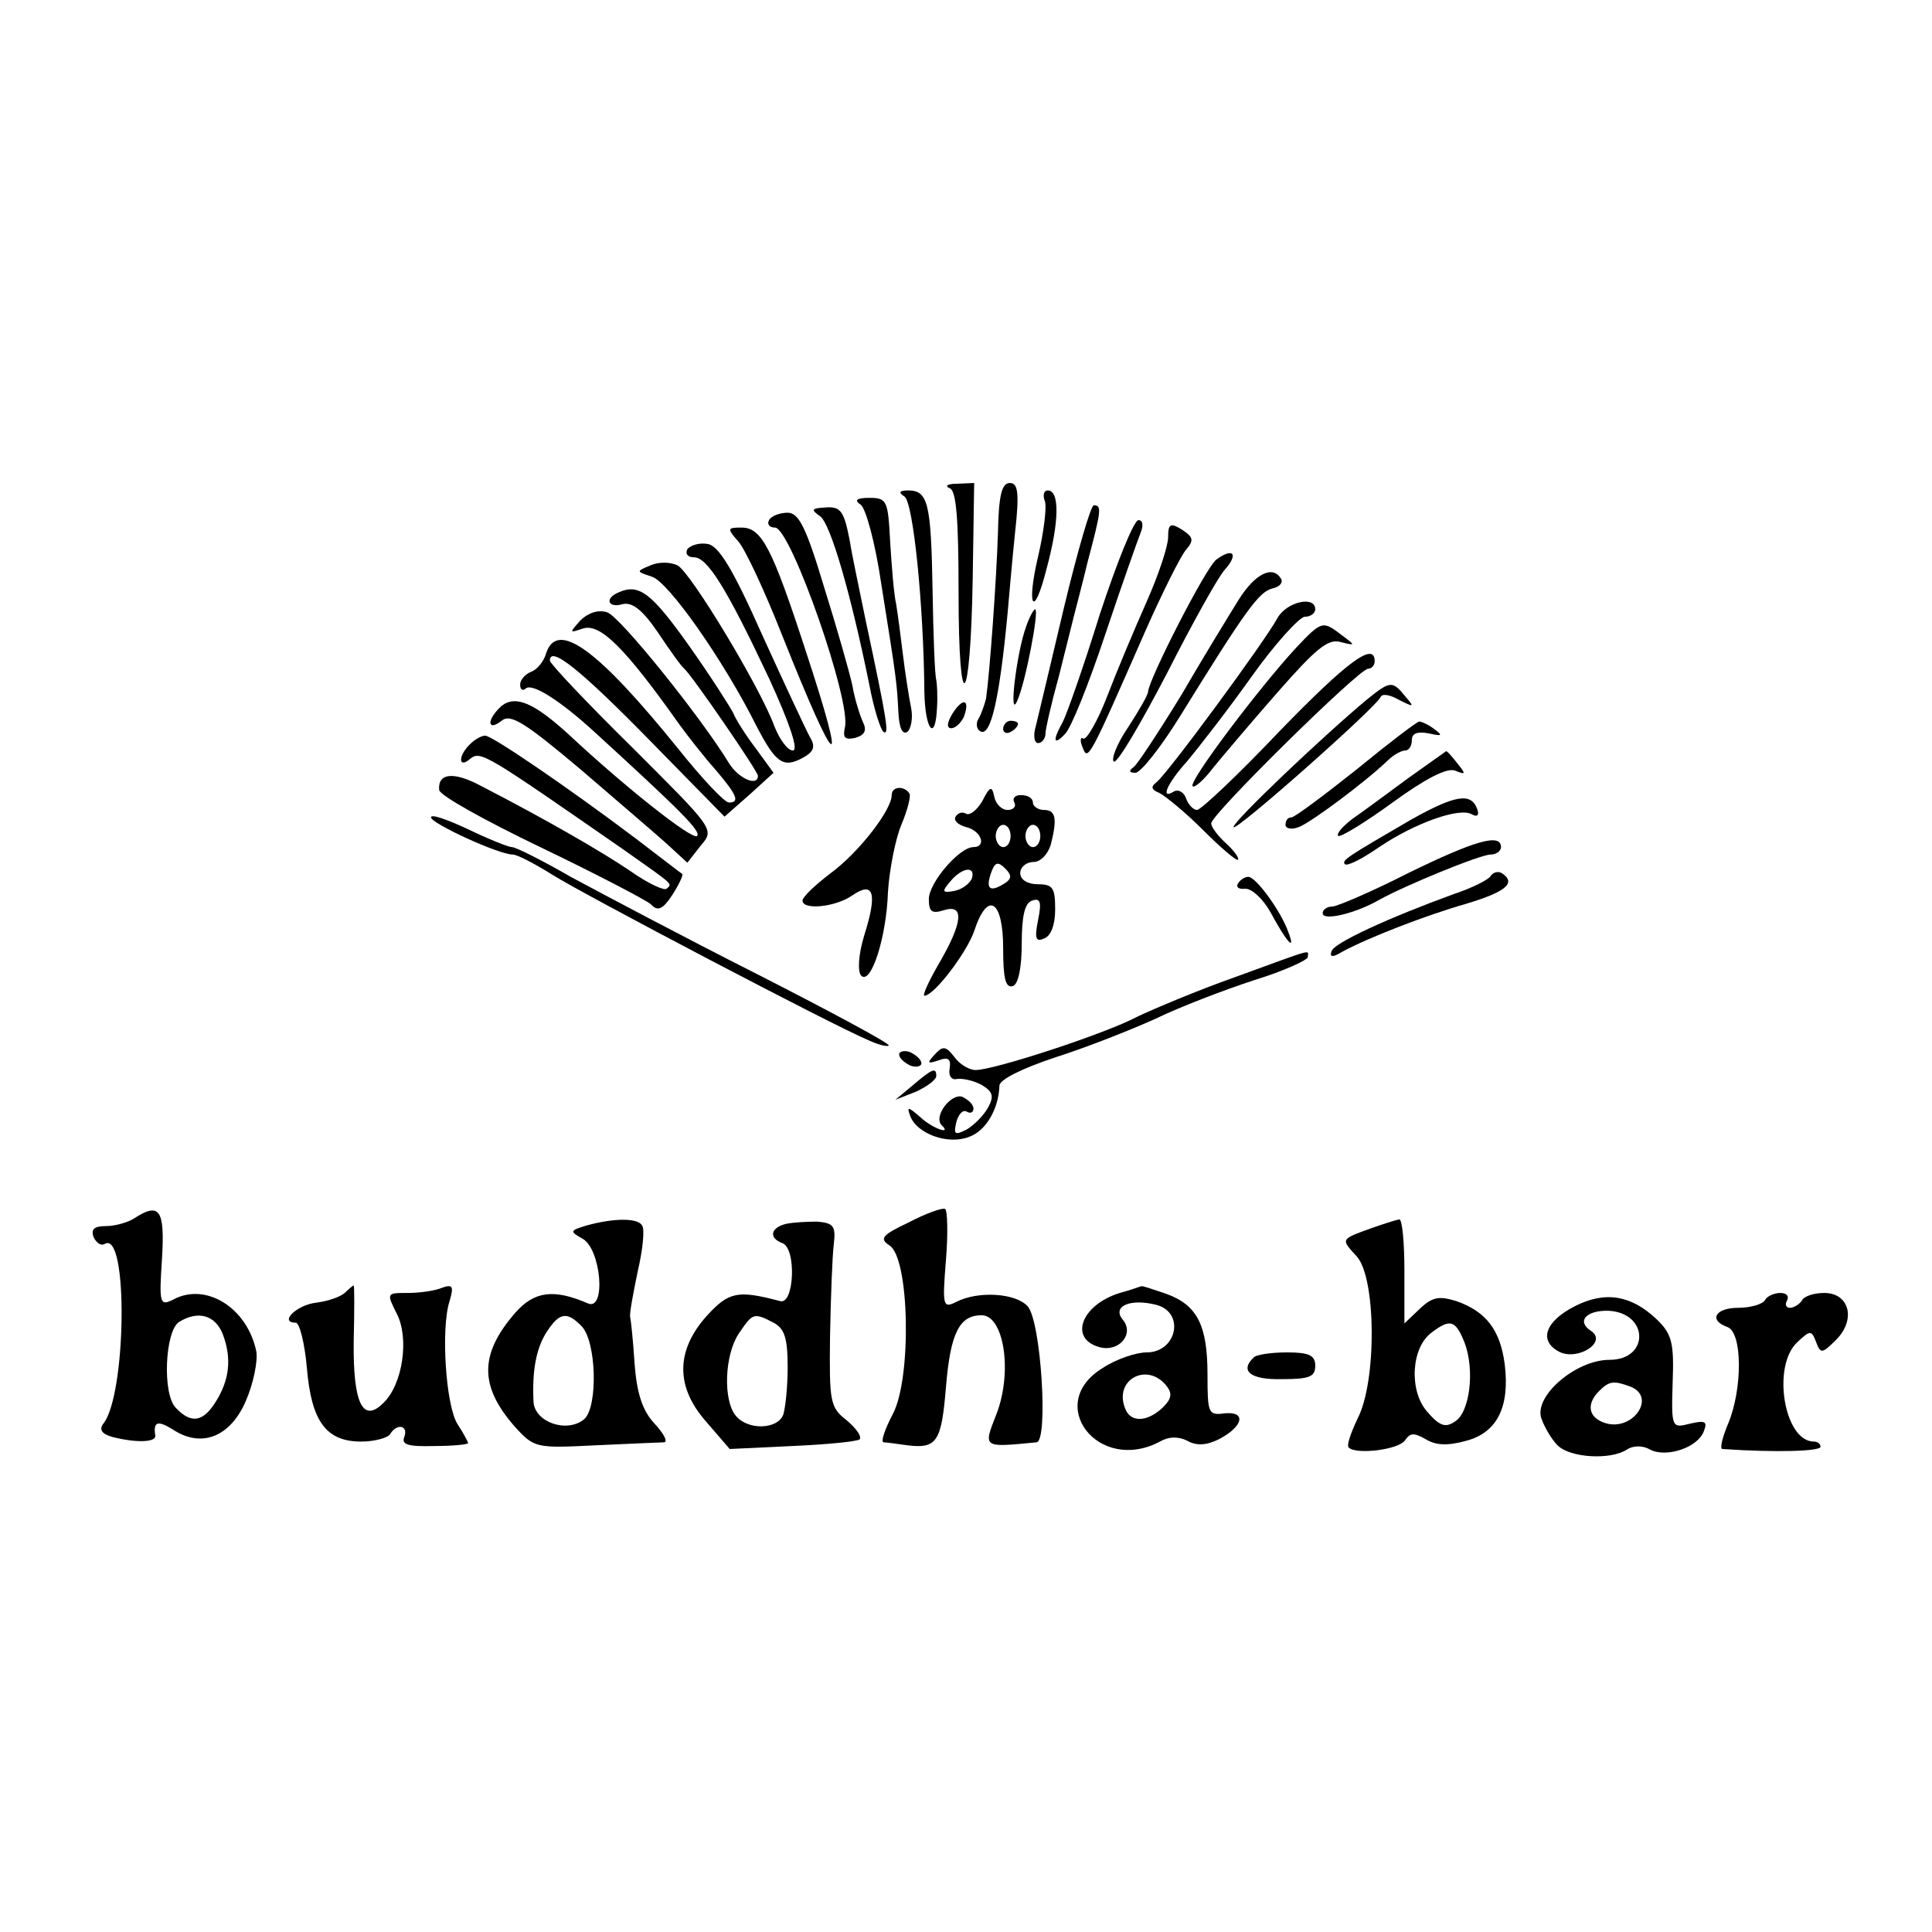 <?xml version="1.0" standalone="no"?>
<!DOCTYPE svg PUBLIC "-//W3C//DTD SVG 20010904//EN"
 "http://www.w3.org/TR/2001/REC-SVG-20010904/DTD/svg10.dtd">
<svg version="1.0" xmlns="http://www.w3.org/2000/svg"
 width="260pt" height="260pt" viewBox="0 0 260 260"
 preserveAspectRatio="xMidYMid meet">
<g transform="translate(0,260) scale(0.1,-0.1)"
fill="#000000" stroke="none">
<path d="M1278 1943 c9 -3 12 -41 12 -141 0 -172 16 -157 19 18 l2 130 -23 -1
c-13 0 -17 -3 -10 -6z"/>
<path d="M1343 1883 c-2 -63 -11 -188 -16 -223 -2 -8 -6 -20 -10 -27 -4 -6 -3
-14 2 -17 14 -9 26 42 37 159 2 22 6 70 10 108 6 54 4 67 -7 67 -11 0 -15 -17
-16 -67z"/>
<path d="M1217 1932 c12 -7 26 -146 27 -264 1 -51 15 -67 17 -20 1 15 0 32 -1
37 -2 6 -4 60 -5 121 -2 117 -6 134 -33 134 -12 0 -13 -3 -5 -8z"/>
<path d="M1406 1926 c3 -7 -1 -41 -9 -75 -16 -68 -6 -85 11 -18 18 66 18 107
2 107 -5 0 -7 -6 -4 -14z"/>
<path d="M1158 1921 c7 -4 20 -52 28 -107 21 -131 21 -134 23 -172 1 -21 5
-31 12 -27 5 4 8 19 5 33 -3 15 -8 47 -11 72 -3 25 -7 55 -9 67 -3 13 -6 50
-8 83 -3 56 -4 60 -28 60 -17 0 -21 -3 -12 -9z"/>
<path d="M1104 1905 c14 -11 41 -104 66 -227 6 -32 15 -60 19 -63 8 -5 5 14
-24 150 -9 44 -19 91 -21 105 -8 42 -12 49 -34 47 -18 -1 -19 -3 -6 -12z"/>
<path d="M1432 1783 c-18 -76 -35 -148 -38 -160 -4 -13 -2 -23 3 -23 5 0 10 6
10 13 0 6 8 41 18 77 9 36 18 72 20 80 2 8 11 42 19 75 18 68 19 75 8 75 -4 0
-22 -62 -40 -137z"/>
<path d="M1035 1900 c-3 -5 0 -10 8 -10 21 0 103 -234 94 -269 -3 -14 0 -17
14 -14 13 4 16 10 10 22 -4 9 -11 31 -14 49 -4 18 -21 78 -38 132 -24 80 -34
100 -49 100 -10 0 -22 -4 -25 -10z"/>
<path d="M1480 1773 c-22 -71 -45 -136 -50 -145 -14 -25 -12 -32 3 -16 8 7 32
67 54 133 22 66 44 128 48 138 4 10 3 17 -3 17 -6 0 -29 -57 -52 -127z"/>
<path d="M1572 1877 c0 -12 -13 -51 -29 -87 -16 -36 -40 -93 -53 -127 -13 -34
-28 -59 -32 -57 -4 3 -5 -3 -1 -12 7 -19 9 -15 84 156 23 52 48 102 55 110 11
13 10 17 -5 27 -16 10 -19 8 -19 -10z"/>
<path d="M993 1872 c9 -9 36 -67 60 -128 74 -186 89 -195 31 -19 -45 138 -59
165 -86 165 -19 0 -20 -1 -5 -18z"/>
<path d="M925 1861 c-3 -6 0 -11 9 -11 18 0 44 -42 101 -163 28 -61 40 -97 32
-97 -7 0 -18 15 -25 33 -19 52 -112 206 -130 216 -10 5 -26 5 -37 0 -19 -8
-19 -8 2 -15 22 -6 97 -113 141 -201 26 -50 36 -57 62 -43 15 8 18 15 10 28
-5 9 -34 71 -64 137 -40 90 -59 121 -74 123 -11 2 -23 -2 -27 -7z"/>
<path d="M1637 1847 c-14 -10 -91 -161 -92 -178 0 -4 -12 -25 -27 -48 -15 -22
-23 -43 -19 -46 5 -2 36 51 71 118 34 67 69 130 78 140 19 21 12 31 -11 14z"/>
<path d="M1667 1793 c-13 -21 -48 -78 -77 -128 -30 -49 -59 -93 -64 -97 -7 -5
-7 -8 2 -8 7 0 34 34 60 76 89 144 106 167 124 172 10 2 15 8 12 13 -11 19
-35 7 -57 -28z"/>
<path d="M833 1803 c-20 -8 -15 -22 5 -16 13 3 27 -8 48 -39 16 -24 31 -45 35
-48 11 -10 99 -138 99 -144 0 -15 -26 -4 -39 17 -37 61 -147 198 -164 203 -12
4 -26 -1 -36 -11 -15 -17 -15 -17 3 -11 23 8 56 -24 131 -130 11 -15 32 -42
48 -60 29 -34 33 -44 18 -44 -6 0 -36 32 -68 72 -109 135 -163 174 -178 129
-3 -11 -12 -22 -20 -25 -8 -3 -15 -11 -15 -17 0 -7 3 -9 7 -6 8 9 46 -15 93
-58 117 -107 144 -134 138 -140 -6 -6 -96 65 -172 136 -47 43 -72 54 -91 39
-8 -7 -15 -17 -15 -22 0 -6 6 -5 15 2 12 10 31 -2 107 -66 51 -44 104 -89 118
-102 l25 -23 18 23 c19 22 18 22 -92 132 -61 60 -111 113 -111 117 0 21 42
-13 135 -108 l100 -102 33 29 33 30 -24 33 c-13 17 -27 39 -30 47 -4 8 -30 49
-59 90 -51 72 -68 85 -95 73z"/>
<path d="M1719 1768 c-16 -30 -149 -211 -163 -221 -8 -6 -6 -10 4 -14 8 -4 35
-26 59 -50 24 -24 45 -42 47 -40 2 2 -5 12 -16 22 -11 10 -20 22 -20 27 0 12
199 208 211 208 5 0 9 5 9 10 0 27 -36 1 -129 -95 -55 -58 -105 -105 -110
-105 -5 0 -12 7 -15 16 -3 8 -10 12 -16 9 -19 -12 -10 10 18 41 15 18 54 68
86 113 32 45 65 81 72 81 8 0 14 5 14 10 0 19 -39 10 -51 -12z"/>
<path d="M1381 1757 c-13 -35 -24 -128 -12 -100 11 24 30 123 24 123 -2 0 -8
-11 -12 -23z"/>
<path d="M1744 1728 c-49 -53 -145 -180 -139 -186 2 -3 15 8 27 24 13 16 52
62 87 102 51 58 68 73 85 68 20 -5 21 -5 2 9 -26 20 -27 20 -62 -17z"/>
<path d="M1840 1659 c-60 -50 -180 -164 -180 -172 0 -9 192 161 198 175 2 5
13 3 25 -4 20 -10 21 -10 8 5 -17 21 -20 21 -51 -4z"/>
<path d="M1282 1640 c-8 -13 -8 -20 -2 -20 6 0 13 7 17 15 9 24 -1 27 -15 5z"/>
<path d="M1350 1619 c0 -5 5 -7 10 -4 6 3 10 8 10 11 0 2 -4 4 -10 4 -5 0 -10
-5 -10 -11z"/>
<path d="M1825 1564 c-44 -35 -83 -64 -87 -64 -5 0 -8 -4 -8 -10 0 -5 8 -7 18
-3 16 6 90 61 120 90 7 7 18 13 23 13 5 0 9 6 9 14 0 9 7 12 23 9 18 -4 19 -3
7 6 -8 6 -17 10 -20 10 -3 0 -41 -29 -85 -65z"/>
<path d="M632 1598 c-16 -16 -15 -33 1 -19 14 11 21 6 207 -123 68 -48 65 -45
57 -52 -3 -3 -25 7 -49 24 -40 27 -113 69 -200 114 -37 20 -59 18 -57 -5 0 -7
61 -41 136 -77 75 -36 142 -71 149 -77 9 -10 16 -7 29 13 9 14 15 27 13 28 -2
1 -30 23 -63 48 -93 70 -193 138 -202 138 -5 0 -14 -5 -21 -12z"/>
<path d="M1894 1552 c-27 -20 -61 -45 -74 -54 -13 -10 -22 -20 -19 -23 3 -2
36 18 73 45 44 32 73 47 84 43 15 -6 15 -5 3 10 -7 9 -14 17 -15 16 0 0 -24
-17 -52 -37z"/>
<path d="M1200 1530 c0 -20 -44 -77 -82 -105 -21 -16 -38 -32 -38 -37 0 -13
44 -9 67 7 29 20 34 3 16 -54 -8 -26 -9 -49 -4 -54 13 -13 34 51 36 113 2 30
10 71 18 90 8 19 13 38 11 42 -7 11 -24 10 -24 -2z"/>
<path d="M1322 1522 c-7 -12 -17 -20 -22 -17 -5 3 -11 1 -14 -4 -3 -5 3 -11
14 -14 21 -5 28 -27 10 -27 -19 0 -60 -48 -60 -70 0 -17 4 -20 20 -15 28 9 26
-16 -6 -71 -14 -24 -23 -44 -20 -44 13 0 57 58 67 87 18 55 39 42 39 -23 0
-40 3 -54 13 -51 7 2 12 23 12 57 0 37 4 55 14 58 11 4 13 -2 8 -26 -5 -25 -3
-30 8 -25 9 3 15 18 15 39 0 29 -3 34 -23 34 -14 0 -24 6 -24 15 0 8 8 15 18
15 9 0 19 10 23 23 9 35 7 47 -9 47 -8 0 -15 5 -15 10 0 6 -7 10 -16 10 -8 0
-12 -4 -9 -10 3 -5 -1 -10 -9 -10 -8 0 -16 8 -18 18 -3 15 -6 14 -16 -6z m38
-47 c0 -8 -4 -15 -10 -15 -5 0 -10 7 -10 15 0 8 5 15 10 15 6 0 10 -7 10 -15z
m40 0 c0 -8 -4 -15 -10 -15 -5 0 -10 7 -10 15 0 8 5 15 10 15 6 0 10 -7 10
-15z m-50 -65 c-18 -11 -24 -6 -16 16 5 14 9 15 19 5 9 -9 9 -14 -3 -21z m-42
8 c-3 -7 -13 -15 -24 -17 -16 -3 -17 -1 -5 13 16 19 34 21 29 4z"/>
<path d="M1899 1497 c-86 -50 -94 -55 -89 -60 3 -3 23 7 46 23 49 33 109 54
125 44 7 -4 10 -1 7 7 -8 23 -30 19 -89 -14z"/>
<path d="M580 1500 c0 -8 91 -50 110 -50 6 0 29 -12 53 -27 41 -26 378 -203
426 -223 13 -6 25 -9 27 -7 3 2 -77 45 -177 96 -99 50 -212 110 -251 131 -38
22 -74 40 -79 40 -5 0 -32 11 -59 24 -28 13 -50 21 -50 16z"/>
<path d="M1895 1425 c-49 -25 -96 -45 -102 -45 -7 0 -13 -4 -13 -9 0 -11 45 0
76 18 34 19 136 61 150 61 8 0 14 5 14 10 0 19 -35 9 -125 -35z"/>
<path d="M2006 1421 c-3 -5 -25 -16 -49 -24 -88 -32 -162 -66 -165 -77 -3 -8
1 -9 14 -1 35 19 112 49 168 65 53 16 67 28 47 41 -5 3 -12 1 -15 -4z"/>
<path d="M1666 1411 c-3 -5 1 -8 10 -7 9 0 24 -14 34 -32 22 -41 34 -53 24
-27 -10 29 -44 75 -54 75 -5 0 -11 -4 -14 -9z"/>
<path d="M1662 1285 c-51 -18 -110 -43 -131 -53 -43 -23 -193 -72 -218 -72 -9
0 -22 8 -29 18 -11 14 -15 15 -26 3 -11 -12 -10 -13 5 -8 13 5 17 2 15 -11 -2
-10 3 -16 10 -14 7 1 22 -2 33 -8 15 -9 17 -15 9 -30 -6 -11 -19 -24 -29 -30
-16 -8 -18 -7 -14 10 3 11 9 17 14 14 5 -3 9 -1 9 4 0 6 -7 12 -15 16 -15 5
-39 -26 -28 -38 15 -14 -12 -5 -29 11 -16 14 -18 14 -13 1 9 -24 51 -39 79
-28 23 8 40 38 41 69 0 8 30 23 75 38 41 13 102 37 135 52 33 16 93 39 133 52
39 12 72 27 72 31 0 10 12 13 -98 -27z"/>
<path d="M1210 1181 c0 -5 7 -11 15 -15 8 -3 15 -1 15 3 0 5 -7 11 -15 15 -8
3 -15 1 -15 -3z"/>
<path d="M1229 1140 l-24 -20 28 11 c15 7 27 16 27 21 0 12 -5 10 -31 -12z"/>
<path d="M1223 955 c-36 -17 -40 -22 -26 -31 27 -17 30 -177 5 -226 -11 -21
-17 -38 -13 -39 3 0 18 -2 32 -4 40 -5 46 5 52 78 6 73 18 97 48 97 30 0 42
-76 20 -133 -18 -46 -19 -45 54 -38 16 2 6 163 -12 183 -16 18 -67 21 -96 6
-18 -9 -19 -6 -14 56 3 36 2 67 -1 69 -4 2 -26 -6 -49 -18z"/>
<path d="M180 960 c-8 -5 -25 -10 -37 -10 -16 0 -21 -4 -17 -15 4 -8 10 -12
15 -9 32 19 29 -204 -2 -242 -6 -8 -2 -14 13 -18 32 -8 58 -7 57 2 -3 19 3 21
24 8 38 -25 77 -10 98 39 10 23 16 53 14 66 -12 59 -68 94 -112 70 -18 -9 -19
-5 -15 55 4 66 -3 77 -38 54z m120 -156 c12 -32 9 -61 -10 -91 -17 -27 -33
-29 -53 -8 -19 18 -15 104 4 116 26 16 49 9 59 -17z"/>
<path d="M790 951 c-23 -7 -24 -8 -6 -18 25 -14 32 -98 7 -87 -46 20 -72 16
-97 -12 -49 -56 -49 -99 -2 -153 27 -30 29 -30 110 -26 46 2 87 4 92 4 5 1 -1
12 -13 25 -16 17 -24 40 -27 81 -2 31 -5 59 -6 63 -1 4 4 31 10 60 7 30 10 58
6 63 -6 10 -37 10 -74 0z m-8 -135 c21 -20 23 -110 4 -126 -23 -19 -66 -4 -68
23 -2 41 3 72 18 95 17 26 27 27 46 8z"/>
<path d="M1058 953 c-21 -5 -24 -19 -5 -26 19 -7 16 -83 -3 -78 -57 15 -69 13
-99 -20 -42 -47 -42 -96 0 -143 l31 -36 84 4 c46 2 87 6 91 9 3 4 -5 15 -18
26 -22 17 -23 25 -22 112 1 52 3 107 5 124 3 25 0 29 -22 31 -14 0 -33 -1 -42
-3z m-17 -133 c15 -8 19 -21 19 -60 0 -26 -3 -55 -6 -64 -8 -20 -48 -21 -64
-1 -17 21 -15 81 4 110 19 28 20 29 47 15z"/>
<path d="M1845 947 c-41 -15 -41 -14 -19 -38 26 -29 27 -168 1 -218 -9 -19
-15 -36 -12 -39 10 -10 68 -3 76 10 7 10 12 10 28 1 13 -8 29 -9 54 -2 42 11
59 46 52 103 -6 46 -25 71 -65 85 -23 7 -32 6 -49 -10 l-21 -20 0 71 c0 38 -3
70 -7 69 -5 -1 -21 -6 -38 -12z m126 -154 c14 -37 7 -94 -13 -106 -13 -9 -21
-6 -38 14 -24 28 -21 86 7 106 25 19 32 16 44 -14z"/>
<path d="M465 861 c-6 -6 -23 -12 -39 -14 -27 -3 -51 -27 -28 -27 5 0 12 -27
15 -61 6 -72 26 -99 73 -99 18 0 36 5 39 10 9 15 25 12 19 -4 -4 -10 5 -13 40
-12 25 0 46 2 46 4 0 1 -6 13 -14 25 -16 24 -23 129 -11 166 6 20 4 23 -10 18
-9 -4 -30 -7 -46 -7 -29 0 -29 0 -15 -28 17 -33 8 -95 -18 -120 -28 -28 -41 0
-40 83 1 41 1 75 0 75 -1 0 -6 -4 -11 -9z"/>
<path d="M1507 860 c-52 -16 -69 -62 -27 -73 26 -7 47 18 31 37 -15 18 10 29
45 20 39 -10 28 -64 -13 -64 -14 0 -41 -9 -59 -21 -79 -48 -6 -143 77 -99 12
7 25 7 37 1 12 -7 26 -6 42 2 33 17 38 38 8 35 -22 -3 -23 0 -23 52 0 67 -14
94 -56 109 -18 6 -32 11 -33 10 -1 0 -14 -5 -29 -9z m62 -124 c9 -11 8 -18 -4
-30 -21 -20 -44 -21 -51 -1 -15 38 29 62 55 31z"/>
<path d="M2119 842 c-39 -20 -49 -46 -21 -61 25 -13 66 13 43 28 -20 13 -6 28
24 27 54 -3 55 -66 1 -66 -45 0 -101 -48 -92 -78 4 -12 14 -29 22 -37 17 -17
71 -20 93 -6 9 6 22 6 32 0 22 -11 64 3 72 25 5 13 2 15 -19 10 -24 -6 -25 -6
-23 56 2 53 -1 65 -22 85 -34 32 -69 38 -110 17z m75 -108 c36 -14 3 -61 -34
-49 -22 7 -26 25 -8 43 14 14 20 14 42 6z"/>
<path d="M2375 850 c-3 -5 -19 -10 -36 -10 -31 0 -40 -17 -14 -26 20 -8 20
-83 1 -129 -8 -19 -12 -35 -8 -35 73 -5 132 -3 132 3 0 4 -4 7 -9 7 -40 0 -57
102 -22 134 17 16 19 16 25 0 6 -16 8 -16 27 3 27 27 18 63 -16 63 -13 0 -27
-4 -30 -10 -3 -5 -11 -10 -16 -10 -6 0 -7 5 -4 10 3 6 -1 10 -9 10 -8 0 -18
-4 -21 -10z"/>
<path d="M1687 773 c-19 -18 -4 -30 38 -29 37 0 45 3 45 18 0 14 -8 18 -38 18
-21 0 -42 -3 -45 -7z"/>
</g>
</svg>
